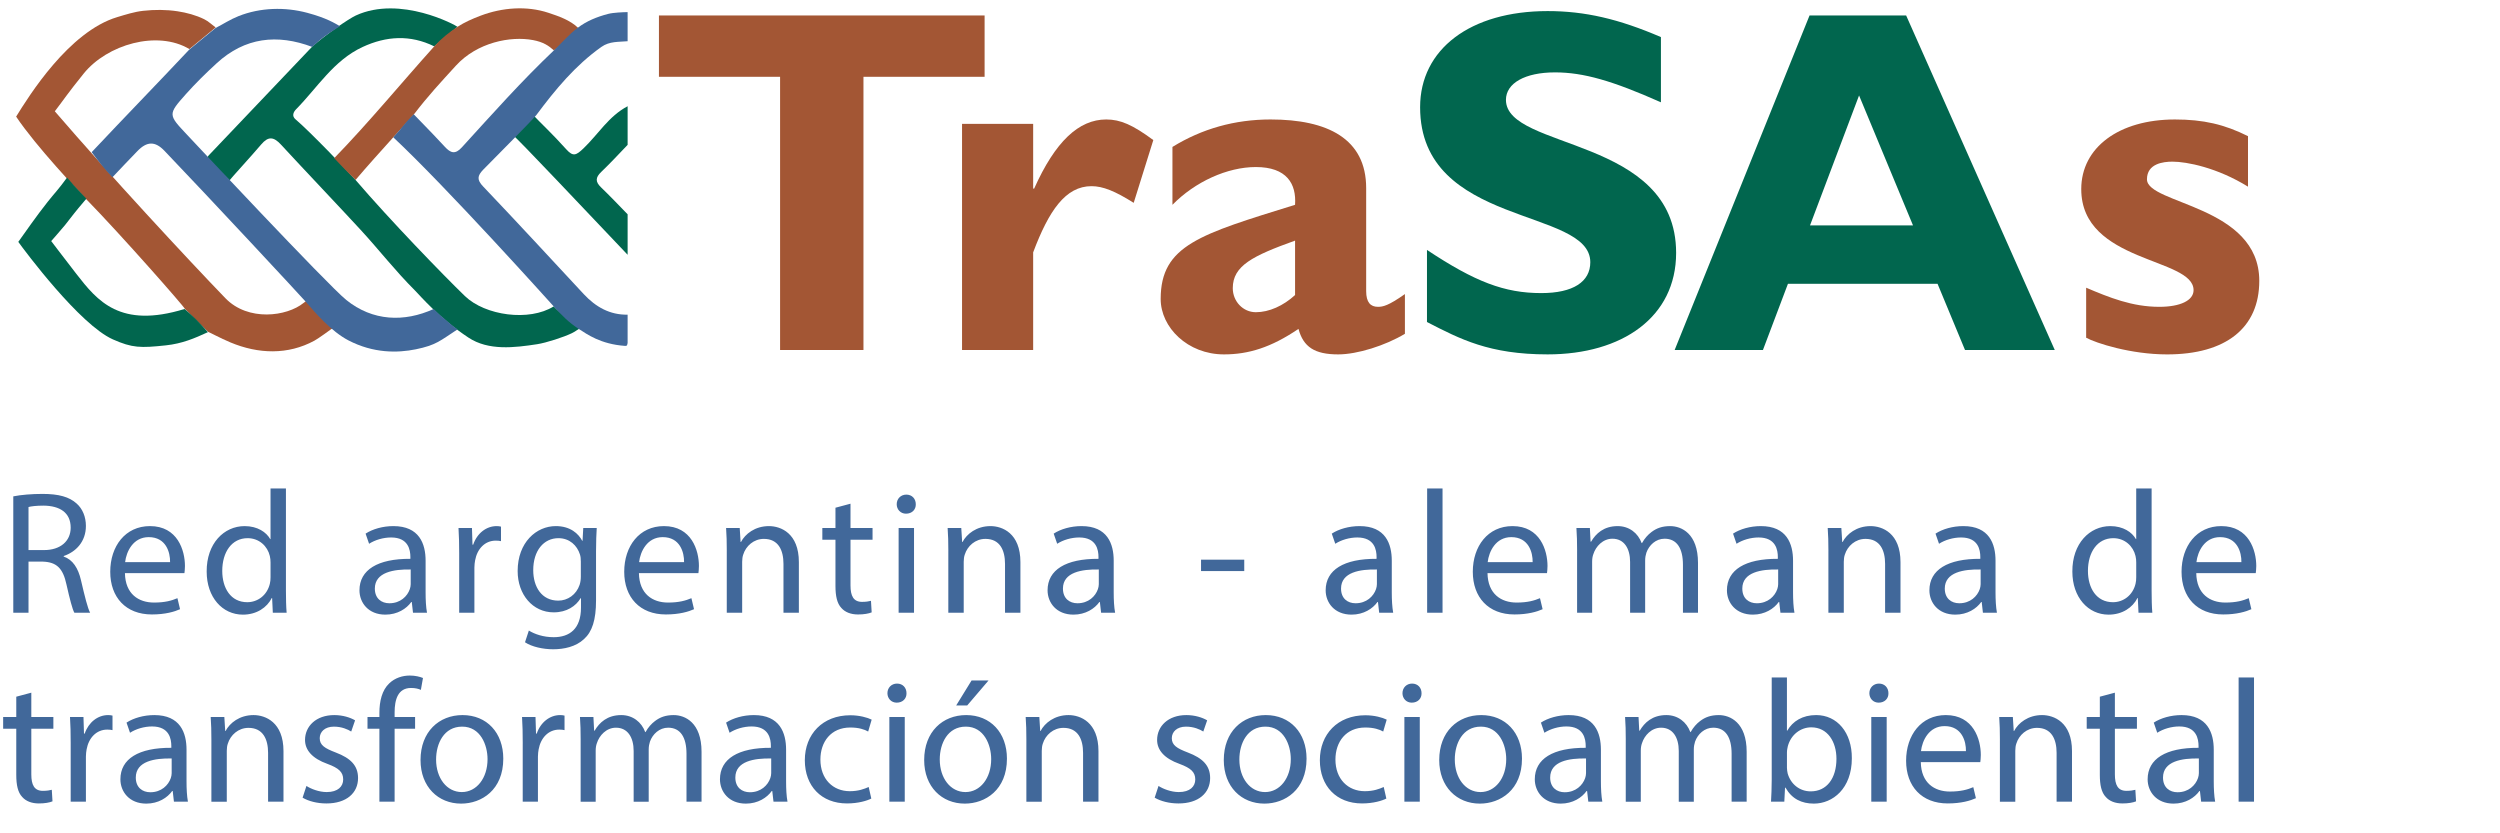 <?xml version="1.0" encoding="UTF-8"?>
<svg xmlns="http://www.w3.org/2000/svg" id="Isolationsmodus" version="1.1" viewBox="0 0 300 100">
  <path d="M118.152,9.216h-14.537v32.781h-10.005V9.216h-14.537V1.859h39.079v7.356Z" style="fill: #a35634;"></path>
  <path d="M123.98,22.634h.117c2.53-5.65,5.355-8.298,8.651-8.298,1.707,0,3.178.647,5.65,2.472l-2.354,7.533c-2.236-1.413-3.708-2.001-5.062-2.001-3.119,0-5.12,2.942-7.003,7.945v11.712h-8.534V14.866h8.534v7.769Z" style="fill: #a35634;"></path>
  <path d="M168.59,40.055c-2.354,1.413-5.709,2.472-8.004,2.472-2.825,0-4.179-.883-4.768-3.061-3.295,2.236-6.003,3.061-8.945,3.061-4.355,0-7.592-3.237-7.592-6.65,0-6.474,4.767-7.769,16.126-11.3.176-2.531-1.001-4.532-4.709-4.532-3.413,0-7.298,1.766-10.005,4.532v-6.945c3.531-2.178,7.475-3.296,11.771-3.296,6.827,0,11.477,2.295,11.477,8.24v12.359c0,1.354.529,1.883,1.412,1.883.589,0,1.236-.118,3.237-1.53v4.767ZM155.408,28.873c-5.062,1.824-7.475,3.001-7.475,5.708,0,1.589,1.235,2.884,2.766,2.884,1.589,0,3.296-.765,4.709-2.06v-6.533Z" style="fill: #a35634;"></path>
  <path d="M199.311,12.276c-5.826-2.59-9.299-3.59-12.713-3.59-3.59,0-5.885,1.295-5.885,3.296,0,6.062,20.422,4.355,20.422,18.362,0,7.709-6.474,12.183-15.42,12.183-7.003,0-10.476-1.825-14.478-3.884v-8.651c5.768,3.825,9.299,5.179,13.713,5.179,3.825,0,5.886-1.354,5.886-3.708,0-6.592-20.423-4.179-20.423-18.598,0-6.945,6.004-11.535,15.302-11.535,4.474,0,8.534.941,13.596,3.119v7.828Z" style="fill: #01664e;"></path>
  <path d="M246.571,41.997h-10.771l-3.296-7.945h-17.95l-3.001,7.945h-10.594L217.144,1.859h11.594l17.833,40.138ZM223.088,11.452l-5.886,15.596h12.359l-6.474-15.596Z" style="fill: #01664e;"></path>
  <path d="M269.759,22.399c-3.708-2.295-7.356-3.001-9.063-3.001-1.118,0-3.061.235-3.061,2.119,0,3.001,13.478,3.119,13.478,12.183,0,5.65-4.002,8.828-11.064,8.828-4.354,0-8.533-1.354-9.711-2.001v-6.003c2.767,1.177,5.532,2.295,8.77,2.295,2.53,0,4.12-.765,4.12-2.001,0-3.943-13.478-3.237-13.478-12.124,0-5.002,4.531-8.357,11.241-8.357,3.413,0,5.943.589,8.769,2.001v6.062Z" style="fill: #a35634;"></path>
  <path d="M25.159,18.529c-.49.49-.185.383.08.744.498.678,1.565,1.607,1.665,1.728.076.096.58.543.648.635.012-.08,2.646-2.943,3.775-4.283.852-1.01,1.496-.969,2.383-.008,2.898,3.139,7.168,7.633,9.553,10.223,2.312,2.514,4.111,4.871,6.57,7.33.578.578,2.891,3.312,6.388,5.619,2.408,1.588,5.504,1.207,8.243.787,1.078-.166,3.18-.844,4.16-1.322.318-.154.602-.367.902-.549-.938-.994-1.984-1.527-3.082-2.666-2.93,1.836-8.22,1.119-10.667-1.25-2.608-2.525-8.966-9.086-13.112-13.924-.855-.998-5.523-5.857-7.209-7.279-.441-.371-.279-.84.078-1.205,2.557-2.594,4.494-5.851,7.967-7.465,2.855-1.326,5.725-1.498,8.607-.082.932-.783,1.86-1.562,2.79-2.344-.172-.18-6.858-3.82-12.202-1.357-.885.408-3.66,2.34-5.195,3.695l-12.343,12.973Z" style="fill: #01664e; fill-rule: evenodd;"></path>
  <path d="M75.314,25.716c-1.055-1.086-2.1-2.184-3.189-3.234-.705-.678-.676-1.18.024-1.852,1.09-1.047,2.121-2.154,3.166-3.248v-4.635c-2.269,1.191-3.535,3.371-5.289,5.051-.873.834-1.242,1.043-2.068.125-1.73-1.928-3.045-3.121-3.887-4.025-.947.769-2.429,2.408-2.429,2.408.35.18,9.013,9.365,13.673,14.268v-4.857Z" style="fill: #01664e; fill-rule: evenodd;"></path>
  <path d="M39.881,39.257c-1.086-1.236-.914-.733-2.217-2.43-.406-.668-.408-1.149-1.232-.477-2.008,1.635-6.662,2.254-9.385-.566-4.602-4.766-13.86-14.75-20.469-22.428,1.156-1.506,1.476-2.061,3.459-4.521,2.818-3.498,8.837-5.25,12.691-2.945,1.051-.865,2.101-1.73,3.152-2.596-.455-.328-.861-.736-1.365-.983-1.002-.494-2.105-.789-3.209-.957-1.363-.207-2.766-.207-4.135-.055-1.055.117-2.08.449-3.094.752C8.252,3.794,3.449,11.558,1.936,13.993c2.369,3.553,7.59,9.06,8.367,9.863,4.249,4.346,11.829,12.975,11.87,13.193.949.94,1.361,1.383,2.803,2.779.162.039,1.443.744,2.669,1.258,3.361,1.408,6.91,1.518,10.08-.205.533-.289,1.998-1.369,1.998-1.369.012-.019.639-.324.158-.256Z" style="fill: #a35634; fill-rule: evenodd;"></path>
  <path d="M42.666,21.593c-1.062-1.031-1.412-1.416-2.561-2.613,4.209-4.338,7.99-8.955,12.004-13.418.812-.904,1.77-1.685,2.79-2.344.859-.557,1.808-.971,2.766-1.334,2.609-.988,5.54-1.209,8.138-.35,1.223.404,2.637.887,3.596,1.834-.818,1.022-1.853,1.914-2.93,2.678-.637-.57-1.272-1.002-2.51-1.236-2.679-.506-6.698.266-9.259,3.078-1.882,2.068-3.237,3.498-5.087,5.908-1.176,1.307-1.303,1.496-2.42,2.68-1.52,1.697-3.062,3.387-4.527,5.117Z" style="fill: #a35634; fill-rule: evenodd;"></path>
  <path d="M75.314,41.202v-3.441c-2.129.035-3.822-.918-5.266-2.469-4.012-4.312-8.003-8.645-12.065-12.908-.785-.82-.703-1.291.016-2.037,1.164-1.209,5.509-5.521,6.37-6.551,2.264-3.037,4.664-5.947,7.791-8.162.996-.705,2.053-.584,3.154-.688V1.452c-.516.01-1.707.049-2.348.219-1.377.363-2.58.859-3.662,1.68-1.043.791-1.879,1.787-2.836,2.693-3.897,3.695-7.442,7.689-11.048,11.641-.807.887-1.351.674-2.038-.068-2.141-2.305-3.152-3.275-3.74-3.91-1.348,1.365-1.268,1.508-2.449,2.769,6.439,6.029,18.588,19.562,19.252,20.291.979,1.078,1.779,1.926,3.064,2.742.918.582,2.553,1.791,5.486,1.998.369.025.238-.234.318-.305Z" style="fill: #41689a; fill-rule: evenodd;"></path>
  <path d="M22.149,37.077c-7.748,2.385-10.466-.971-12.976-4.197-1.381-1.777-3.027-3.949-3.027-3.949,0,0,1.332-1.514,1.647-1.908,1.055-1.324.94-1.264,2.574-3.182-.439-.475-1.17-1.168-2.316-2.537-.998,1.379-1.469,1.834-2.33,2.916-1.273,1.598-2.787,3.775-3.525,4.805.758,1.055,7.369,9.934,11.35,11.701,2.34,1.039,3.326,1.039,6.35.717,1.977-.209,3.451-.848,5.055-1.584-1.17-1.318-1.662-1.81-2.801-2.781Z" style="fill: #01664e; fill-rule: evenodd;"></path>
  <path d="M53.837,38.691c-.133-.117-.263-.236-.398-.348-.178-.146-.178-.148,0-.01-.508-.385-.953-.801-1.393-1.256-3.549,1.615-7.324,1.471-10.49-1.078-2.223-1.789-18.708-19.402-19.124-19.846-2.254-2.393-2.293-2.418-.15-4.83,1.166-1.311,2.426-2.545,3.719-3.732,3.388-3.111,7.265-3.543,11.47-1.961,1.049-.981,1.445-1.31,3.324-2.484-.604-.35-1.586-.982-3.926-1.609-2.664-.711-5.617-.645-8.242.396-.969.383-1.852.959-2.778,1.438-1.051.865-2.102,1.729-3.152,2.594-3.881,4.127-7.816,8.168-11.696,12.295.969,1.301,1.541,2.018,2.489,3.012.982-1.06,1.973-2.062,2.965-3.107,1.174-1.236,2.156-1.236,3.268-.08,5.432,5.668,16.456,17.533,16.94,18.096,1.143,1.324,3.065,3.58,5.149,4.664,2.992,1.555,5.883,1.523,8.086,1.07,2.449-.504,2.889-1.01,5.007-2.391-.371-.254-.729-.533-1.066-.832Z" style="fill: #41689a; fill-rule: evenodd;"></path>
  <path d="M1.429,60.988c.996-.15,2.181-.264,3.478-.264,2.35,0,4.023.545,5.132,1.579,1.128,1.034,1.786,2.5,1.786,4.55,0,2.067-.639,3.76-1.823,4.925-1.185,1.185-3.14,1.824-5.602,1.824-1.166,0-2.143-.056-2.97-.15v-12.463ZM3.065,72.192c.413.075,1.015.094,1.654.094,3.496,0,5.395-1.955,5.395-5.376.019-2.989-1.673-4.888-5.132-4.888-.846,0-1.485.075-1.917.169v10.001ZM15.078,69.24c.038,2.237,1.466,3.158,3.121,3.158,1.184,0,1.899-.207,2.519-.47l.282,1.185c-.583.263-1.579.564-3.027.564-2.801,0-4.474-1.842-4.474-4.587s1.617-4.907,4.268-4.907c2.97,0,3.76,2.613,3.76,4.286,0,.339-.038.602-.057.771h-6.392ZM19.928,68.056c.019-1.053-.432-2.688-2.293-2.688-1.673,0-2.406,1.542-2.538,2.688h4.832ZM31.376,71.007c0,.94.019,1.767.075,2.481h-1.467l-.094-1.485h-.037c-.433.733-1.392,1.692-3.008,1.692-1.429,0-3.14-.79-3.14-3.985v-5.32h1.654v5.038c0,1.729.526,2.895,2.03,2.895,1.109,0,1.88-.771,2.181-1.504.094-.245.15-.545.15-.846v-5.583h1.654v6.617ZM36.303,61.777v2.613h2.368v1.26h-2.368v4.906c0,1.128.319,1.767,1.24,1.767.433,0,.752-.056.959-.113l.075,1.241c-.319.131-.827.226-1.466.226-.771,0-1.392-.245-1.786-.696-.47-.488-.64-1.297-.64-2.368v-4.963h-1.41v-1.26h1.41v-2.181l1.617-.433ZM40.495,71.797c.489.32,1.354.658,2.181.658,1.203,0,1.768-.602,1.768-1.354,0-.789-.47-1.222-1.692-1.673-1.635-.583-2.406-1.485-2.406-2.575,0-1.467,1.185-2.67,3.14-2.67.921,0,1.729.264,2.237.564l-.414,1.203c-.357-.226-1.015-.526-1.861-.526-.977,0-1.522.563-1.522,1.24,0,.752.546,1.091,1.729,1.542,1.579.602,2.388,1.391,2.388,2.744,0,1.598-1.241,2.726-3.402,2.726-.997,0-1.918-.245-2.557-.621l.413-1.259ZM54.838,73.15c-.432.226-1.391.526-2.612.526-2.745,0-4.53-1.861-4.53-4.643,0-2.801,1.917-4.832,4.887-4.832.979,0,1.843.245,2.294.47l-.376,1.278c-.395-.226-1.016-.433-1.918-.433-2.086,0-3.214,1.542-3.214,3.44,0,2.105,1.354,3.402,3.158,3.402.939,0,1.56-.244,2.03-.451l.281,1.241ZM56.962,60.142h1.654v5.677h.038c.263-.47.677-.884,1.184-1.166.489-.282,1.072-.47,1.692-.47,1.222,0,3.177.752,3.177,3.892v5.414h-1.654v-5.226c0-1.466-.545-2.707-2.105-2.707-1.071,0-1.917.752-2.218,1.654-.095.226-.113.47-.113.79v5.489h-1.654v-13.347ZM71.419,67.792v1.222h-4.644v-1.222h4.644ZM75.574,69.503l-1.315,3.985h-1.692l4.306-12.67h1.974l4.323,12.67h-1.748l-1.354-3.985h-4.493ZM79.729,68.225l-1.241-3.647c-.282-.827-.47-1.579-.658-2.312h-.037c-.188.752-.396,1.522-.64,2.293l-1.24,3.666h3.816ZM85.106,67.229c0-1.072-.019-1.993-.075-2.839h1.448l.056,1.786h.075c.414-1.222,1.41-1.993,2.52-1.993.188,0,.319.019.47.057v1.561c-.169-.038-.339-.057-.563-.057-1.166,0-1.993.884-2.219,2.124-.037.226-.075.489-.075.771v4.85h-1.636v-6.26ZM99.131,64.39c-.038.658-.076,1.391-.076,2.5v5.283c0,2.086-.413,3.365-1.297,4.155-.883.827-2.162,1.09-3.309,1.09-1.09,0-2.293-.263-3.026-.752l.413-1.259c.602.376,1.542.714,2.67.714,1.691,0,2.933-.884,2.933-3.177v-1.016h-.038c-.507.846-1.484,1.523-2.895,1.523-2.256,0-3.873-1.917-3.873-4.437,0-3.083,2.012-4.832,4.099-4.832,1.579,0,2.444.827,2.839,1.579h.037l.075-1.372h1.448ZM97.42,67.981c0-.282-.02-.526-.094-.752-.301-.959-1.109-1.749-2.312-1.749-1.579,0-2.707,1.334-2.707,3.44,0,1.786.902,3.271,2.688,3.271,1.016,0,1.937-.64,2.294-1.692.094-.282.132-.602.132-.883v-1.635ZM102.911,69.24c.037,2.237,1.466,3.158,3.12,3.158,1.185,0,1.898-.207,2.519-.47l.282,1.185c-.583.263-1.579.564-3.026.564-2.801,0-4.475-1.842-4.475-4.587s1.617-4.907,4.268-4.907c2.971,0,3.76,2.613,3.76,4.286,0,.339-.037.602-.057.771h-6.391ZM107.76,68.056c.019-1.053-.433-2.688-2.293-2.688-1.674,0-2.406,1.542-2.538,2.688h4.831ZM111.595,66.853c0-.94-.019-1.711-.075-2.463h1.467l.094,1.504h.037c.451-.865,1.504-1.711,3.008-1.711,1.26,0,3.215.752,3.215,3.873v5.433h-1.654v-5.245c0-1.466-.545-2.688-2.105-2.688-1.09,0-1.936.771-2.218,1.692-.075.207-.113.489-.113.771v5.471h-1.654v-6.636ZM124.135,61.777v2.613h2.368v1.26h-2.368v4.906c0,1.128.319,1.767,1.24,1.767.433,0,.752-.056.959-.113l.075,1.241c-.319.131-.827.226-1.466.226-.771,0-1.392-.245-1.786-.696-.47-.488-.64-1.297-.64-2.368v-4.963h-1.41v-1.26h1.41v-2.181l1.617-.433ZM130.395,61.833c.019.564-.395,1.015-1.053,1.015-.583,0-.996-.451-.996-1.015,0-.583.432-1.034,1.033-1.034.621,0,1.016.451,1.016,1.034ZM128.552,73.489v-9.099h1.654v9.099h-1.654ZM133.14,66.853c0-.94-.019-1.711-.075-2.463h1.467l.094,1.504h.037c.451-.865,1.504-1.711,3.008-1.711,1.26,0,3.215.752,3.215,3.873v5.433h-1.654v-5.245c0-1.466-.545-2.688-2.105-2.688-1.09,0-1.936.771-2.218,1.692-.075.207-.113.489-.113.771v5.471h-1.654v-6.636ZM145.604,61.833c.019.564-.395,1.015-1.053,1.015-.583,0-.996-.451-.996-1.015,0-.583.432-1.034,1.033-1.034.621,0,1.016.451,1.016,1.034ZM143.761,73.489v-9.099h1.654v9.099h-1.654ZM148.124,71.797c.489.32,1.354.658,2.181.658,1.203,0,1.768-.602,1.768-1.354,0-.789-.47-1.222-1.692-1.673-1.635-.583-2.406-1.485-2.406-2.575,0-1.467,1.185-2.67,3.14-2.67.921,0,1.729.264,2.237.564l-.414,1.203c-.357-.226-1.015-.526-1.861-.526-.977,0-1.522.563-1.522,1.24,0,.752.546,1.091,1.729,1.542,1.579.602,2.388,1.391,2.388,2.744,0,1.598-1.241,2.726-3.402,2.726-.997,0-1.918-.245-2.557-.621l.413-1.259ZM162.467,73.15c-.433.226-1.392.526-2.613.526-2.745,0-4.531-1.861-4.531-4.643,0-2.801,1.918-4.832,4.889-4.832.977,0,1.842.245,2.293.47l-.376,1.278c-.395-.226-1.015-.433-1.917-.433-2.087,0-3.215,1.542-3.215,3.44,0,2.105,1.354,3.402,3.158,3.402.939,0,1.561-.244,2.03-.451l.282,1.241ZM164.591,60.142h1.654v5.677h.038c.263-.47.677-.884,1.184-1.166.489-.282,1.072-.47,1.692-.47,1.222,0,3.177.752,3.177,3.892v5.414h-1.654v-5.226c0-1.466-.545-2.707-2.105-2.707-1.071,0-1.917.752-2.218,1.654-.095.226-.113.47-.113.79v5.489h-1.654v-13.347ZM176.133,69.24c.038,2.237,1.467,3.158,3.121,3.158,1.185,0,1.898-.207,2.52-.47l.281,1.185c-.582.263-1.579.564-3.026.564-2.801,0-4.474-1.842-4.474-4.587s1.616-4.907,4.267-4.907c2.971,0,3.76,2.613,3.76,4.286,0,.339-.037.602-.056.771h-6.393ZM180.984,68.056c.019-1.053-.433-2.688-2.294-2.688-1.673,0-2.406,1.542-2.537,2.688h4.831ZM184.594,71.797c.489.32,1.354.658,2.181.658,1.203,0,1.768-.602,1.768-1.354,0-.789-.47-1.222-1.692-1.673-1.635-.583-2.406-1.485-2.406-2.575,0-1.467,1.185-2.67,3.14-2.67.921,0,1.729.264,2.237.564l-.414,1.203c-.357-.226-1.015-.526-1.861-.526-.977,0-1.522.563-1.522,1.24,0,.752.546,1.091,1.729,1.542,1.579.602,2.388,1.391,2.388,2.744,0,1.598-1.241,2.726-3.402,2.726-.997,0-1.918-.245-2.557-.621l.413-1.259ZM196.682,73.489v-12.67h1.786l4.061,6.411c.939,1.485,1.673,2.819,2.274,4.117l.037-.019c-.15-1.691-.188-3.233-.188-5.207v-5.301h1.541v12.67h-1.654l-4.022-6.429c-.884-1.41-1.729-2.857-2.368-4.23l-.057.019c.094,1.598.131,3.121.131,5.226v5.414h-1.541ZM210.104,69.24c.038,2.237,1.467,3.158,3.121,3.158,1.185,0,1.898-.207,2.52-.47l.281,1.185c-.582.263-1.579.564-3.026.564-2.801,0-4.474-1.842-4.474-4.587s1.616-4.907,4.267-4.907c2.971,0,3.76,2.613,3.76,4.286,0,.339-.037.602-.056.771h-6.393ZM214.955,68.056c.019-1.053-.433-2.688-2.294-2.688-1.673,0-2.406,1.542-2.537,2.688h4.831ZM220.784,61.777v2.613h2.368v1.26h-2.368v4.906c0,1.128.319,1.767,1.24,1.767.433,0,.752-.056.959-.113l.075,1.241c-.319.131-.827.226-1.466.226-.771,0-1.392-.245-1.786-.696-.47-.488-.64-1.297-.64-2.368v-4.963h-1.41v-1.26h1.41v-2.181l1.617-.433ZM224.167,72.53l4.117-5.357c.395-.489.771-.921,1.185-1.41v-.037h-4.925v-1.335h6.937l-.019,1.034-4.061,5.282c-.377.508-.752.959-1.166,1.429v.038h5.32v1.316h-7.389v-.959ZM234.543,64.39l1.203,4.625c.264,1.015.508,1.955.677,2.895h.057c.206-.921.507-1.898.808-2.876l1.485-4.644h1.392l1.41,4.549c.338,1.09.602,2.049.808,2.97h.057c.15-.921.395-1.88.695-2.951l1.298-4.568h1.635l-2.933,9.099h-1.504l-1.391-4.343c-.319-1.015-.583-1.917-.809-2.989h-.038c-.225,1.09-.507,2.03-.826,3.008l-1.467,4.324h-1.504l-2.744-9.099h1.691ZM248.643,69.24c.038,2.237,1.467,3.158,3.121,3.158,1.185,0,1.898-.207,2.52-.47l.281,1.185c-.582.263-1.579.564-3.026.564-2.801,0-4.474-1.842-4.474-4.587s1.616-4.907,4.267-4.907c2.971,0,3.76,2.613,3.76,4.286,0,.339-.037.602-.056.771h-6.393ZM253.494,68.056c.019-1.053-.433-2.688-2.294-2.688-1.673,0-2.406,1.542-2.537,2.688h4.831ZM257.33,67.229c0-1.072-.019-1.993-.075-2.839h1.447l.057,1.786h.075c.414-1.222,1.41-1.993,2.52-1.993.188,0,.319.019.47.057v1.561c-.169-.038-.338-.057-.564-.057-1.165,0-1.992.884-2.218,2.124-.038.226-.075.489-.075.771v4.85h-1.636v-6.26ZM265.375,68.563h.037c.227-.32.546-.714.809-1.034l2.67-3.14h1.992l-3.516,3.741,4.005,5.357h-2.012l-3.14-4.361-.846.94v3.421h-1.636v-13.347h1.636v8.422ZM1.147,94.357c.489.319,1.354.658,2.181.658,1.203,0,1.768-.602,1.768-1.354,0-.79-.47-1.222-1.692-1.673-1.635-.583-2.406-1.485-2.406-2.576,0-1.466,1.185-2.669,3.14-2.669.921,0,1.729.263,2.237.563l-.414,1.203c-.357-.226-1.015-.526-1.861-.526-.978,0-1.523.564-1.523,1.241,0,.752.545,1.09,1.729,1.541,1.579.602,2.388,1.392,2.388,2.745,0,1.598-1.241,2.726-3.402,2.726-.997,0-1.918-.244-2.557-.62l.413-1.26ZM17.24,91.424c0,3.365-2.331,4.831-4.531,4.831-2.462,0-4.361-1.805-4.361-4.681,0-3.045,1.993-4.831,4.512-4.831,2.613,0,4.38,1.898,4.38,4.681ZM10.021,91.518c0,1.993,1.146,3.497,2.763,3.497,1.579,0,2.763-1.485,2.763-3.534,0-1.542-.771-3.497-2.726-3.497s-2.801,1.805-2.801,3.534ZM18.35,95.09l4.117-5.358c.395-.489.771-.921,1.185-1.41v-.038h-4.925v-1.334h6.937l-.019,1.034-4.061,5.283c-.376.507-.752.958-1.166,1.429v.038h5.32v1.316h-7.388v-.958ZM29.46,84.394c.019.564-.396,1.015-1.053,1.015-.583,0-.997-.451-.997-1.015,0-.583.432-1.034,1.034-1.034.62,0,1.016.451,1.016,1.034ZM27.618,96.049v-9.099h1.654v9.099h-1.654ZM37.243,96.049l-.131-1.147h-.057c-.508.715-1.485,1.354-2.782,1.354-1.843,0-2.782-1.297-2.782-2.613,0-2.2,1.955-3.403,5.471-3.384v-.188c0-.752-.207-2.105-2.068-2.105-.846,0-1.729.263-2.369.677l-.375-1.09c.752-.489,1.842-.808,2.988-.808,2.782,0,3.459,1.898,3.459,3.722v3.403c0,.79.038,1.56.15,2.181h-1.504ZM36.999,91.406c-1.805-.038-3.854.282-3.854,2.049,0,1.071.714,1.579,1.561,1.579,1.184,0,1.936-.752,2.199-1.522.057-.169.094-.357.094-.526v-1.579ZM41.455,82.702h1.654v13.347h-1.654v-13.347ZM49.914,90.353v1.222h-4.644v-1.222h4.644ZM60.612,91.424c0,3.365-2.331,4.831-4.531,4.831-2.462,0-4.361-1.805-4.361-4.681,0-3.045,1.993-4.831,4.512-4.831,2.613,0,4.381,1.898,4.381,4.681ZM53.393,91.518c0,1.993,1.146,3.497,2.764,3.497,1.578,0,2.763-1.485,2.763-3.534,0-1.542-.771-3.497-2.726-3.497s-2.801,1.805-2.801,3.534ZM53.468,84.375c0-.526.433-.958.958-.958.527,0,.922.414.922.958,0,.508-.376.959-.922.959-.563,0-.958-.451-.958-.959ZM56.964,84.375c0-.526.414-.958.94-.958s.921.414.921.958c0,.508-.376.959-.921.959-.564,0-.94-.451-.94-.959ZM64.522,91.124h.037c.227-.319.546-.714.809-1.034l2.67-3.139h1.992l-3.516,3.741,4.005,5.358h-2.012l-3.14-4.361-.846.94v3.421h-1.636v-13.347h1.636v8.422ZM80.126,91.424c0,3.365-2.331,4.831-4.53,4.831-2.463,0-4.361-1.805-4.361-4.681,0-3.045,1.992-4.831,4.512-4.831,2.612,0,4.38,1.898,4.38,4.681ZM72.908,91.518c0,1.993,1.146,3.497,2.763,3.497,1.58,0,2.764-1.485,2.764-3.534,0-1.542-.771-3.497-2.726-3.497s-2.801,1.805-2.801,3.534ZM82.401,82.702h1.654v13.347h-1.654v-13.347ZM95.26,91.424c0,3.365-2.331,4.831-4.531,4.831-2.462,0-4.361-1.805-4.361-4.681,0-3.045,1.993-4.831,4.512-4.831,2.613,0,4.381,1.898,4.381,4.681ZM88.042,91.518c0,1.993,1.146,3.497,2.764,3.497,1.578,0,2.763-1.485,2.763-3.534,0-1.542-.771-3.497-2.726-3.497s-2.801,1.805-2.801,3.534ZM105.374,86.95c-.037.658-.074,1.391-.074,2.5v5.282c0,2.087-.414,3.365-1.298,4.154-.884.827-2.161,1.091-3.309,1.091-1.09,0-2.293-.264-3.026-.752l.414-1.26c.602.376,1.541.714,2.669.714,1.692,0,2.933-.883,2.933-3.177v-1.015h-.037c-.508.846-1.485,1.522-2.896,1.522-2.256,0-3.872-1.917-3.872-4.437,0-3.083,2.011-4.831,4.098-4.831,1.579,0,2.443.827,2.839,1.579h.037l.075-1.373h1.447ZM103.664,90.541c0-.282-.019-.526-.095-.752-.301-.958-1.108-1.748-2.312-1.748-1.579,0-2.707,1.335-2.707,3.44,0,1.786.902,3.271,2.688,3.271,1.015,0,1.936-.639,2.293-1.691.094-.282.132-.602.132-.884v-1.636ZM109.961,84.394c.019.564-.395,1.015-1.053,1.015-.583,0-.996-.451-.996-1.015,0-.583.432-1.034,1.033-1.034.621,0,1.016.451,1.016,1.034ZM108.119,96.049v-9.099h1.654v9.099h-1.654ZM112.48,94.357c.489.319,1.354.658,2.181.658,1.203,0,1.768-.602,1.768-1.354,0-.79-.471-1.222-1.692-1.673-1.636-.583-2.406-1.485-2.406-2.576,0-1.466,1.185-2.669,3.14-2.669.921,0,1.729.263,2.237.563l-.414,1.203c-.356-.226-1.015-.526-1.86-.526-.979,0-1.523.564-1.523,1.241,0,.752.545,1.09,1.729,1.541,1.579.602,2.388,1.392,2.388,2.745,0,1.598-1.24,2.726-3.402,2.726-.996,0-1.918-.244-2.557-.62l.413-1.26ZM126.825,95.71c-.433.226-1.392.526-2.613.526-2.745,0-4.531-1.861-4.531-4.644,0-2.801,1.918-4.831,4.889-4.831.977,0,1.842.244,2.293.47l-.376,1.278c-.395-.226-1.015-.432-1.917-.432-2.087,0-3.215,1.542-3.215,3.44,0,2.105,1.354,3.403,3.158,3.403.939,0,1.561-.245,2.03-.451l.282,1.241ZM128.949,82.702h1.654v5.677h.038c.263-.47.677-.883,1.184-1.166.489-.282,1.072-.47,1.692-.47,1.222,0,3.177.752,3.177,3.891v5.414h-1.654v-5.226c0-1.466-.545-2.707-2.105-2.707-1.071,0-1.917.752-2.218,1.654-.095.226-.113.47-.113.79v5.489h-1.654v-13.347ZM140.493,91.8c.037,2.237,1.466,3.158,3.12,3.158,1.185,0,1.898-.207,2.519-.47l.282,1.184c-.583.263-1.579.564-3.026.564-2.801,0-4.475-1.842-4.475-4.587s1.617-4.906,4.268-4.906c2.971,0,3.76,2.613,3.76,4.286,0,.338-.037.602-.057.771h-6.391ZM145.342,90.616c.019-1.053-.433-2.688-2.293-2.688-1.674,0-2.406,1.542-2.538,2.688h4.831ZM155.043,84.77h-3.854v-1.391h9.381v1.391h-3.873v11.279h-1.654v-11.279ZM161.266,89.789c0-1.071-.019-1.992-.075-2.838h1.448l.056,1.786h.075c.414-1.222,1.41-1.992,2.52-1.992.188,0,.319.019.47.056v1.56c-.169-.037-.339-.056-.563-.056-1.166,0-1.993.883-2.219,2.125-.037.226-.075.488-.075.771v4.85h-1.636v-6.26ZM172.546,96.049l-.132-1.147h-.056c-.508.715-1.485,1.354-2.782,1.354-1.843,0-2.782-1.297-2.782-2.613,0-2.2,1.955-3.403,5.47-3.384v-.188c0-.752-.206-2.105-2.067-2.105-.846,0-1.729.263-2.368.677l-.377-1.09c.752-.489,1.843-.808,2.989-.808,2.782,0,3.459,1.898,3.459,3.722v3.403c0,.79.038,1.56.15,2.181h-1.504ZM172.302,91.406c-1.805-.038-3.854.282-3.854,2.049,0,1.071.714,1.579,1.56,1.579,1.185,0,1.937-.752,2.2-1.522.056-.169.094-.357.094-.526v-1.579ZM176.757,89.413c0-.939-.019-1.71-.075-2.462h1.467l.094,1.504h.037c.451-.865,1.504-1.71,3.008-1.71,1.26,0,3.215.752,3.215,3.872v5.433h-1.654v-5.245c0-1.467-.545-2.688-2.105-2.688-1.09,0-1.936.771-2.218,1.692-.075.207-.113.489-.113.771v5.47h-1.654v-6.636ZM187.154,94.357c.489.319,1.354.658,2.181.658,1.203,0,1.768-.602,1.768-1.354,0-.79-.471-1.222-1.692-1.673-1.636-.583-2.406-1.485-2.406-2.576,0-1.466,1.185-2.669,3.14-2.669.921,0,1.729.263,2.237.563l-.414,1.203c-.356-.226-1.015-.526-1.86-.526-.979,0-1.523.564-1.523,1.241,0,.752.545,1.09,1.729,1.541,1.579.602,2.388,1.392,2.388,2.745,0,1.598-1.24,2.726-3.402,2.726-.996,0-1.918-.244-2.557-.62l.413-1.26ZM195.18,96.049v-7.839h-1.277v-1.259h1.277v-.432c0-1.278.282-2.444,1.053-3.177.621-.602,1.448-.846,2.219-.846.583,0,1.09.132,1.41.264l-.226,1.278c-.245-.113-.583-.207-1.053-.207-1.41,0-1.768,1.241-1.768,2.632v.489h2.2v1.259h-2.2v7.839h-1.636ZM208.679,91.424c0,3.365-2.331,4.831-4.53,4.831-2.463,0-4.361-1.805-4.361-4.681,0-3.045,1.992-4.831,4.512-4.831,2.612,0,4.38,1.898,4.38,4.681ZM201.46,91.518c0,1.993,1.146,3.497,2.763,3.497,1.58,0,2.764-1.485,2.764-3.534,0-1.542-.771-3.497-2.726-3.497s-2.801,1.805-2.801,3.534ZM210.954,89.789c0-1.071-.019-1.992-.075-2.838h1.448l.056,1.786h.075c.414-1.222,1.41-1.992,2.52-1.992.188,0,.319.019.47.056v1.56c-.169-.037-.339-.056-.563-.056-1.166,0-1.993.883-2.219,2.125-.037.226-.075.488-.075.771v4.85h-1.636v-6.26ZM217.365,89.413c0-.939-.019-1.71-.075-2.462h1.447l.076,1.466h.056c.508-.865,1.354-1.673,2.857-1.673,1.241,0,2.181.752,2.575,1.823h.038c.282-.508.64-.902,1.015-1.185.546-.413,1.147-.639,2.012-.639,1.203,0,2.989.789,2.989,3.947v5.358h-1.616v-5.151c0-1.748-.64-2.801-1.975-2.801-.939,0-1.673.695-1.955,1.504-.075.226-.131.526-.131.827v5.621h-1.617v-5.452c0-1.447-.639-2.5-1.898-2.5-1.034,0-1.786.827-2.049,1.654-.095.244-.132.526-.132.808v5.489h-1.617v-6.636ZM238.269,96.049l-.132-1.147h-.056c-.508.715-1.485,1.354-2.782,1.354-1.843,0-2.782-1.297-2.782-2.613,0-2.2,1.955-3.403,5.47-3.384v-.188c0-.752-.206-2.105-2.067-2.105-.846,0-1.729.263-2.368.677l-.377-1.09c.752-.489,1.843-.808,2.989-.808,2.782,0,3.459,1.898,3.459,3.722v3.403c0,.79.038,1.56.15,2.181h-1.504ZM238.025,91.406c-1.805-.038-3.854.282-3.854,2.049,0,1.071.714,1.579,1.56,1.579,1.185,0,1.937-.752,2.2-1.522.056-.169.094-.357.094-.526v-1.579ZM244.399,84.337v2.613h2.368v1.259h-2.368v4.907c0,1.128.319,1.767,1.24,1.767.433,0,.752-.057.959-.113l.075,1.241c-.319.132-.827.226-1.466.226-.771,0-1.392-.244-1.786-.695-.47-.489-.64-1.297-.64-2.369v-4.963h-1.41v-1.259h1.41v-2.181l1.617-.432ZM250.659,84.394c.019.564-.395,1.015-1.053,1.015-.583,0-.996-.451-.996-1.015,0-.583.432-1.034,1.033-1.034.621,0,1.016.451,1.016,1.034ZM248.816,96.049v-9.099h1.654v9.099h-1.654ZM261.638,91.424c0,3.365-2.331,4.831-4.53,4.831-2.463,0-4.361-1.805-4.361-4.681,0-3.045,1.992-4.831,4.512-4.831,2.612,0,4.38,1.898,4.38,4.681ZM254.419,91.518c0,1.993,1.146,3.497,2.763,3.497,1.58,0,2.764-1.485,2.764-3.534,0-1.542-.771-3.497-2.726-3.497s-2.801,1.805-2.801,3.534ZM263.913,89.413c0-.939-.019-1.71-.075-2.462h1.467l.094,1.504h.038c.451-.865,1.504-1.71,3.008-1.71,1.259,0,3.214.752,3.214,3.872v5.433h-1.654v-5.245c0-1.467-.545-2.688-2.105-2.688-1.09,0-1.937.771-2.218,1.692-.075.207-.113.489-.113.771v5.47h-1.654v-6.636Z" style="display: none; fill: #41689a;"></path>
  <path d="M1.596,59.563c.924-.189,2.247-.294,3.506-.294,1.953,0,3.212.357,4.094,1.155.714.63,1.113,1.596,1.113,2.688,0,1.869-1.176,3.107-2.667,3.611v.063c1.092.378,1.743,1.386,2.079,2.855.462,1.974.798,3.338,1.092,3.884h-1.89c-.231-.399-.546-1.617-.945-3.38-.42-1.953-1.176-2.688-2.834-2.75h-1.722v6.131h-1.827v-13.962ZM3.422,66.009h1.869c1.953,0,3.191-1.071,3.191-2.688,0-1.827-1.323-2.625-3.254-2.646-.882,0-1.512.084-1.806.168v5.165ZM14.993,68.78c.042,2.499,1.638,3.527,3.485,3.527,1.323,0,2.121-.231,2.813-.525l.315,1.323c-.651.294-1.764.63-3.38.63-3.128,0-4.997-2.058-4.997-5.123s1.806-5.48,4.766-5.48c3.317,0,4.199,2.918,4.199,4.787,0,.378-.042.672-.063.861h-7.139ZM20.41,67.458c.021-1.176-.483-3.002-2.562-3.002-1.869,0-2.688,1.722-2.834,3.002h5.396ZM34.312,58.618v12.283c0,.903.021,1.932.084,2.625h-1.658l-.084-1.764h-.042c-.567,1.134-1.806,1.995-3.464,1.995-2.457,0-4.347-2.079-4.347-5.165-.021-3.38,2.079-5.459,4.556-5.459,1.555,0,2.604.735,3.066,1.554h.041v-6.068h1.848ZM32.464,67.5c0-.231-.021-.546-.084-.777-.272-1.176-1.28-2.142-2.666-2.142-1.91,0-3.044,1.68-3.044,3.926,0,2.058,1.007,3.758,3.002,3.758,1.239,0,2.372-.819,2.708-2.205.063-.252.084-.504.084-.798v-1.764ZM49.56,73.525l-.147-1.281h-.063c-.566.798-1.658,1.512-3.107,1.512-2.057,0-3.107-1.449-3.107-2.918,0-2.457,2.184-3.8,6.11-3.779v-.21c0-.84-.231-2.352-2.31-2.352-.945,0-1.932.294-2.646.756l-.42-1.218c.84-.546,2.058-.903,3.339-.903,3.107,0,3.863,2.121,3.863,4.157v3.8c0,.882.041,1.743.168,2.436h-1.68ZM49.286,68.339c-2.016-.042-4.305.315-4.305,2.289,0,1.197.799,1.764,1.743,1.764,1.323,0,2.163-.84,2.456-1.701.063-.189.105-.399.105-.588v-1.764ZM55.104,66.534c0-1.197-.021-2.226-.084-3.17h1.616l.063,1.995h.084c.461-1.365,1.574-2.226,2.812-2.226.211,0,.357.021.525.063v1.743c-.189-.042-.378-.063-.63-.063-1.302,0-2.226.987-2.478,2.373-.042.252-.084.546-.084.861v5.417h-1.826v-6.992ZM71.608,63.363c-.042.735-.084,1.554-.084,2.792v5.9c0,2.331-.462,3.758-1.449,4.64-.986.924-2.414,1.218-3.695,1.218-1.217,0-2.561-.294-3.38-.84l.462-1.407c.672.42,1.722.798,2.981.798,1.89,0,3.275-.987,3.275-3.548v-1.134h-.042c-.566.945-1.658,1.701-3.233,1.701-2.52,0-4.325-2.142-4.325-4.955,0-3.443,2.246-5.396,4.577-5.396,1.764,0,2.729.924,3.171,1.764h.041l.084-1.533h1.617ZM69.698,67.374c0-.315-.021-.588-.105-.84-.336-1.071-1.238-1.953-2.582-1.953-1.764,0-3.023,1.491-3.023,3.842,0,1.995,1.008,3.653,3.002,3.653,1.134,0,2.162-.714,2.562-1.89.104-.315.147-.672.147-.987v-1.827ZM76.671,68.78c.042,2.499,1.638,3.527,3.485,3.527,1.323,0,2.12-.231,2.813-.525l.314,1.323c-.65.294-1.764.63-3.38.63-3.128,0-4.997-2.058-4.997-5.123s1.806-5.48,4.766-5.48c3.318,0,4.199,2.918,4.199,4.787,0,.378-.041.672-.062.861h-7.139ZM82.088,67.458c.021-1.176-.483-3.002-2.562-3.002-1.869,0-2.688,1.722-2.834,3.002h5.396ZM87.214,66.114c0-1.05-.021-1.911-.084-2.75h1.637l.105,1.68h.042c.504-.966,1.68-1.911,3.359-1.911,1.407,0,3.591.84,3.591,4.325v6.068h-1.848v-5.858c0-1.638-.609-3.002-2.352-3.002-1.219,0-2.163.861-2.479,1.89-.084.231-.125.546-.125.861v6.11h-1.848v-7.412ZM102.06,60.445v2.918h2.646v1.407h-2.646v5.48c0,1.26.357,1.974,1.387,1.974.482,0,.84-.063,1.07-.126l.084,1.386c-.357.147-.924.252-1.638.252-.86,0-1.554-.273-1.995-.777-.524-.546-.713-1.449-.713-2.646v-5.543h-1.575v-1.407h1.575v-2.436l1.805-.483ZM109.894,60.508c.021.63-.441,1.134-1.176,1.134-.651,0-1.113-.504-1.113-1.134,0-.651.482-1.155,1.154-1.155.693,0,1.135.504,1.135,1.155ZM107.835,73.525v-10.162h1.848v10.162h-1.848ZM113.8,66.114c0-1.05-.021-1.911-.084-2.75h1.637l.105,1.68h.042c.504-.966,1.68-1.911,3.359-1.911,1.407,0,3.591.84,3.591,4.325v6.068h-1.848v-5.858c0-1.638-.609-3.002-2.352-3.002-1.219,0-2.163.861-2.479,1.89-.084.231-.125.546-.125.861v6.11h-1.848v-7.412ZM132.132,73.525l-.147-1.281h-.063c-.566.798-1.658,1.512-3.107,1.512-2.057,0-3.107-1.449-3.107-2.918,0-2.457,2.184-3.8,6.11-3.779v-.21c0-.84-.231-2.352-2.31-2.352-.945,0-1.932.294-2.646.756l-.42-1.218c.84-.546,2.058-.903,3.339-.903,3.107,0,3.863,2.121,3.863,4.157v3.8c0,.882.041,1.743.168,2.436h-1.68ZM131.858,68.339c-2.016-.042-4.305.315-4.305,2.289,0,1.197.799,1.764,1.743,1.764,1.323,0,2.163-.84,2.456-1.701.063-.189.105-.399.105-.588v-1.764ZM149.31,67.164v1.365h-5.186v-1.365h5.186ZM165.501,73.525l-.146-1.281h-.062c-.567.798-1.659,1.512-3.107,1.512-2.059,0-3.107-1.449-3.107-2.918,0-2.457,2.184-3.8,6.109-3.779v-.21c0-.84-.23-2.352-2.31-2.352-.944,0-1.932.294-2.646.756l-.42-1.218c.84-.546,2.058-.903,3.338-.903,3.107,0,3.863,2.121,3.863,4.157v3.8c0,.882.043,1.743.168,2.436h-1.68ZM165.229,68.339c-2.016-.042-4.304.315-4.304,2.289,0,1.197.797,1.764,1.742,1.764,1.322,0,2.162-.84,2.457-1.701.062-.189.104-.399.104-.588v-1.764ZM171.257,58.618h1.848v14.907h-1.848v-14.907ZM178.501,68.78c.042,2.499,1.638,3.527,3.485,3.527,1.323,0,2.12-.231,2.813-.525l.314,1.323c-.65.294-1.764.63-3.38.63-3.128,0-4.997-2.058-4.997-5.123s1.806-5.48,4.766-5.48c3.318,0,4.199,2.918,4.199,4.787,0,.378-.041.672-.062.861h-7.139ZM183.918,67.458c.021-1.176-.483-3.002-2.562-3.002-1.869,0-2.688,1.722-2.834,3.002h5.396ZM189.253,66.114c0-1.05-.021-1.911-.084-2.75h1.616l.084,1.638h.063c.566-.966,1.512-1.869,3.191-1.869,1.385,0,2.436.84,2.876,2.037h.042c.314-.567.714-1.008,1.134-1.323.608-.462,1.28-.714,2.247-.714,1.344,0,3.338.882,3.338,4.409v5.984h-1.806v-5.753c0-1.953-.714-3.128-2.204-3.128-1.051,0-1.869.777-2.184,1.68-.084.252-.147.588-.147.924v6.278h-1.806v-6.089c0-1.617-.714-2.792-2.121-2.792-1.154,0-1.994.924-2.288,1.848-.104.273-.147.588-.147.903v6.131h-1.805v-7.412ZM213.653,73.525l-.146-1.281h-.062c-.567.798-1.659,1.512-3.107,1.512-2.059,0-3.107-1.449-3.107-2.918,0-2.457,2.184-3.8,6.109-3.779v-.21c0-.84-.23-2.352-2.31-2.352-.944,0-1.932.294-2.646.756l-.42-1.218c.84-.546,2.058-.903,3.338-.903,3.107,0,3.863,2.121,3.863,4.157v3.8c0,.882.043,1.743.168,2.436h-1.68ZM213.381,68.339c-2.016-.042-4.304.315-4.304,2.289,0,1.197.797,1.764,1.742,1.764,1.322,0,2.162-.84,2.457-1.701.062-.189.104-.399.104-.588v-1.764ZM219.409,66.114c0-1.05-.021-1.911-.084-2.75h1.637l.105,1.68h.042c.504-.966,1.68-1.911,3.359-1.911,1.407,0,3.591.84,3.591,4.325v6.068h-1.848v-5.858c0-1.638-.609-3.002-2.352-3.002-1.219,0-2.163.861-2.479,1.89-.084.231-.125.546-.125.861v6.11h-1.848v-7.412ZM237.95,73.525l-.146-1.281h-.062c-.567.798-1.659,1.512-3.107,1.512-2.059,0-3.107-1.449-3.107-2.918,0-2.457,2.184-3.8,6.109-3.779v-.21c0-.84-.23-2.352-2.31-2.352-.944,0-1.932.294-2.646.756l-.42-1.218c.84-.546,2.058-.903,3.338-.903,3.107,0,3.863,2.121,3.863,4.157v3.8c0,.882.043,1.743.168,2.436h-1.68ZM237.678,68.339c-2.016-.042-4.304.315-4.304,2.289,0,1.197.797,1.764,1.742,1.764,1.322,0,2.162-.84,2.457-1.701.062-.189.104-.399.104-.588v-1.764ZM258.194,58.618v12.283c0,.903.021,1.932.084,2.625h-1.658l-.084-1.764h-.042c-.567,1.134-1.806,1.995-3.464,1.995-2.457,0-4.347-2.079-4.347-5.165-.021-3.38,2.079-5.459,4.556-5.459,1.555,0,2.604.735,3.066,1.554h.041v-6.068h1.848ZM256.347,67.5c0-.231-.021-.546-.084-.777-.272-1.176-1.28-2.142-2.666-2.142-1.91,0-3.045,1.68-3.045,3.926,0,2.058,1.008,3.758,3.003,3.758,1.239,0,2.372-.819,2.708-2.205.063-.252.084-.504.084-.798v-1.764ZM263.551,68.78c.042,2.499,1.638,3.527,3.485,3.527,1.322,0,2.121-.231,2.813-.525l.315,1.323c-.651.294-1.764.63-3.381.63-3.129,0-4.997-2.058-4.997-5.123s1.806-5.48,4.767-5.48c3.316,0,4.199,2.918,4.199,4.787,0,.378-.043.672-.063.861h-7.139ZM268.968,67.458c.021-1.176-.482-3.002-2.562-3.002-1.868,0-2.688,1.722-2.835,3.002h5.396ZM3.758,83.122v2.918h2.646v1.407h-2.646v5.48c0,1.26.357,1.974,1.386,1.974.483,0,.84-.063,1.071-.126l.084,1.386c-.357.147-.924.252-1.638.252-.861,0-1.554-.273-1.995-.777-.525-.546-.714-1.449-.714-2.646v-5.543H.378v-1.407h1.575v-2.436l1.806-.483ZM8.483,89.211c0-1.197-.021-2.226-.084-3.17h1.617l.063,1.995h.084c.462-1.365,1.575-2.226,2.813-2.226.21,0,.357.021.525.063v1.743c-.189-.042-.378-.063-.63-.063-1.302,0-2.226.987-2.478,2.373-.042.252-.084.546-.084.861v5.417h-1.827v-6.992ZM20.872,96.203l-.147-1.281h-.063c-.567.798-1.659,1.512-3.107,1.512-2.058,0-3.107-1.449-3.107-2.918,0-2.457,2.184-3.8,6.11-3.779v-.21c0-.84-.231-2.352-2.31-2.352-.945,0-1.932.294-2.646.756l-.42-1.218c.84-.546,2.058-.903,3.338-.903,3.107,0,3.863,2.121,3.863,4.157v3.8c0,.882.042,1.743.168,2.436h-1.68ZM20.599,91.017c-2.016-.042-4.304.315-4.304,2.289,0,1.197.798,1.764,1.743,1.764,1.323,0,2.163-.84,2.457-1.701.063-.189.105-.399.105-.588v-1.764ZM25.367,88.791c0-1.05-.021-1.911-.084-2.75h1.638l.105,1.68h.042c.504-.966,1.679-1.911,3.359-1.911,1.407,0,3.591.84,3.591,4.325v6.068h-1.848v-5.858c0-1.638-.608-3.002-2.352-3.002-1.218,0-2.163.861-2.478,1.89-.084.231-.126.546-.126.861v6.11h-1.848v-7.412ZM36.771,94.313c.547.357,1.512.735,2.436.735,1.344,0,1.975-.672,1.975-1.512,0-.882-.525-1.365-1.891-1.869-1.826-.651-2.688-1.659-2.688-2.876,0-1.638,1.323-2.981,3.507-2.981,1.028,0,1.932.294,2.499.63l-.463,1.344c-.398-.252-1.133-.588-2.078-.588-1.092,0-1.701.63-1.701,1.386,0,.84.609,1.218,1.932,1.722,1.764.672,2.667,1.554,2.667,3.065,0,1.785-1.386,3.044-3.8,3.044-1.113,0-2.143-.273-2.855-.693l.461-1.407ZM45.528,96.203v-8.755h-1.428v-1.407h1.428v-.483c0-1.428.314-2.729,1.176-3.548.693-.672,1.617-.945,2.478-.945.651,0,1.218.147,1.575.294l-.252,1.428c-.273-.126-.651-.231-1.176-.231-1.575,0-1.975,1.386-1.975,2.939v.546h2.457v1.407h-2.457v8.755h-1.826ZM60.394,91.038c0,3.758-2.604,5.396-5.06,5.396-2.751,0-4.871-2.016-4.871-5.228,0-3.401,2.226-5.396,5.039-5.396,2.919,0,4.892,2.121,4.892,5.228ZM52.331,91.143c0,2.226,1.281,3.905,3.087,3.905,1.764,0,3.087-1.659,3.087-3.947,0-1.722-.861-3.905-3.045-3.905s-3.129,2.016-3.129,3.947ZM62.728,89.211c0-1.197-.021-2.226-.084-3.17h1.616l.063,1.995h.084c.461-1.365,1.574-2.226,2.812-2.226.211,0,.357.021.525.063v1.743c-.189-.042-.378-.063-.63-.063-1.302,0-2.226.987-2.478,2.373-.042.252-.084.546-.084.861v5.417h-1.826v-6.992ZM69.679,88.791c0-1.05-.021-1.911-.084-2.75h1.616l.084,1.638h.063c.566-.966,1.512-1.869,3.191-1.869,1.385,0,2.436.84,2.876,2.037h.042c.314-.567.714-1.008,1.134-1.323.608-.462,1.28-.714,2.247-.714,1.344,0,3.338.882,3.338,4.409v5.984h-1.806v-5.753c0-1.953-.714-3.128-2.204-3.128-1.051,0-1.869.777-2.184,1.68-.084.252-.147.588-.147.924v6.278h-1.806v-6.089c0-1.617-.714-2.792-2.121-2.792-1.154,0-1.994.924-2.288,1.848-.104.273-.147.588-.147.903v6.131h-1.805v-7.412ZM92.819,96.203l-.147-1.281h-.063c-.566.798-1.658,1.512-3.107,1.512-2.057,0-3.107-1.449-3.107-2.918,0-2.457,2.184-3.8,6.11-3.779v-.21c0-.84-.231-2.352-2.31-2.352-.945,0-1.932.294-2.646.756l-.42-1.218c.84-.546,2.058-.903,3.339-.903,3.107,0,3.863,2.121,3.863,4.157v3.8c0,.882.041,1.743.168,2.436h-1.68ZM92.546,91.017c-2.016-.042-4.305.315-4.305,2.289,0,1.197.799,1.764,1.743,1.764,1.323,0,2.163-.84,2.456-1.701.063-.189.105-.399.105-.588v-1.764ZM104.558,95.825c-.482.252-1.554.588-2.918.588-3.066,0-5.061-2.079-5.061-5.186,0-3.128,2.142-5.396,5.459-5.396,1.092,0,2.058.273,2.562.525l-.42,1.428c-.44-.252-1.134-.483-2.142-.483-2.33,0-3.59,1.722-3.59,3.842,0,2.352,1.512,3.8,3.527,3.8,1.049,0,1.742-.273,2.268-.504l.314,1.386ZM108.78,83.185c.021.63-.441,1.134-1.176,1.134-.651,0-1.113-.504-1.113-1.134,0-.651.482-1.155,1.154-1.155.693,0,1.135.504,1.135,1.155ZM106.722,96.203v-10.162h1.848v10.162h-1.848ZM120.833,91.038c0,3.758-2.604,5.396-5.061,5.396-2.75,0-4.871-2.016-4.871-5.228,0-3.401,2.226-5.396,5.039-5.396,2.918,0,4.893,2.121,4.893,5.228ZM112.771,91.143c0,2.226,1.28,3.905,3.086,3.905,1.764,0,3.086-1.659,3.086-3.947,0-1.722-.86-3.905-3.044-3.905s-3.128,2.016-3.128,3.947ZM118.628,81.652l-2.562,3.002h-1.323l1.848-3.002h2.037ZM123.165,88.791c0-1.05-.021-1.911-.084-2.75h1.639l.104,1.68h.042c.504-.966,1.68-1.911,3.359-1.911,1.406,0,3.59.84,3.59,4.325v6.068h-1.848v-5.858c0-1.638-.608-3.002-2.352-3.002-1.217,0-2.162.861-2.477,1.89-.084.231-.127.546-.127.861v6.11h-1.848v-7.412ZM139.021,94.313c.547.357,1.512.735,2.436.735,1.344,0,1.975-.672,1.975-1.512,0-.882-.525-1.365-1.891-1.869-1.826-.651-2.688-1.659-2.688-2.876,0-1.638,1.323-2.981,3.507-2.981,1.028,0,1.932.294,2.499.63l-.463,1.344c-.398-.252-1.133-.588-2.078-.588-1.092,0-1.701.63-1.701,1.386,0,.84.609,1.218,1.932,1.722,1.764.672,2.667,1.554,2.667,3.065,0,1.785-1.386,3.044-3.8,3.044-1.113,0-2.143-.273-2.855-.693l.461-1.407ZM156.786,91.038c0,3.758-2.604,5.396-5.061,5.396-2.75,0-4.871-2.016-4.871-5.228,0-3.401,2.226-5.396,5.039-5.396,2.918,0,4.893,2.121,4.893,5.228ZM148.724,91.143c0,2.226,1.28,3.905,3.086,3.905,1.764,0,3.086-1.659,3.086-3.947,0-1.722-.86-3.905-3.044-3.905s-3.128,2.016-3.128,3.947ZM166.362,95.825c-.482.252-1.554.588-2.918.588-3.066,0-5.061-2.079-5.061-5.186,0-3.128,2.142-5.396,5.459-5.396,1.092,0,2.058.273,2.562.525l-.42,1.428c-.44-.252-1.134-.483-2.142-.483-2.33,0-3.59,1.722-3.59,3.842,0,2.352,1.512,3.8,3.527,3.8,1.049,0,1.742-.273,2.268-.504l.314,1.386ZM170.585,83.185c.021.63-.441,1.134-1.176,1.134-.651,0-1.113-.504-1.113-1.134,0-.651.482-1.155,1.154-1.155.693,0,1.135.504,1.135,1.155ZM168.526,96.203v-10.162h1.848v10.162h-1.848ZM182.638,91.038c0,3.758-2.604,5.396-5.061,5.396-2.75,0-4.871-2.016-4.871-5.228,0-3.401,2.226-5.396,5.039-5.396,2.918,0,4.893,2.121,4.893,5.228ZM174.575,91.143c0,2.226,1.28,3.905,3.086,3.905,1.764,0,3.086-1.659,3.086-3.947,0-1.722-.86-3.905-3.044-3.905s-3.128,2.016-3.128,3.947ZM190.597,96.203l-.146-1.281h-.062c-.567.798-1.659,1.512-3.107,1.512-2.059,0-3.107-1.449-3.107-2.918,0-2.457,2.184-3.8,6.109-3.779v-.21c0-.84-.23-2.352-2.31-2.352-.944,0-1.932.294-2.646.756l-.42-1.218c.84-.546,2.058-.903,3.338-.903,3.107,0,3.863,2.121,3.863,4.157v3.8c0,.882.043,1.743.168,2.436h-1.68ZM190.324,91.017c-2.016-.042-4.304.315-4.304,2.289,0,1.197.797,1.764,1.742,1.764,1.322,0,2.162-.84,2.457-1.701.062-.189.104-.399.104-.588v-1.764ZM195.093,88.791c0-1.05-.021-1.911-.084-2.75h1.616l.084,1.638h.063c.566-.966,1.512-1.869,3.191-1.869,1.385,0,2.436.84,2.876,2.037h.042c.314-.567.714-1.008,1.134-1.323.608-.462,1.28-.714,2.247-.714,1.344,0,3.338.882,3.338,4.409v5.984h-1.806v-5.753c0-1.953-.714-3.128-2.204-3.128-1.051,0-1.869.777-2.184,1.68-.084.252-.147.588-.147.924v6.278h-1.806v-6.089c0-1.617-.714-2.792-2.121-2.792-1.154,0-1.994.924-2.288,1.848-.104.273-.147.588-.147.903v6.131h-1.805v-7.412ZM212.522,96.203c.041-.693.084-1.722.084-2.625v-12.283h1.826v6.383h.042c.651-1.134,1.827-1.869,3.464-1.869,2.52,0,4.305,2.1,4.283,5.186,0,3.632-2.288,5.438-4.556,5.438-1.47,0-2.646-.567-3.401-1.911h-.062l-.084,1.68h-1.596ZM214.433,92.129c0,.231.042.462.084.672.357,1.281,1.428,2.163,2.771,2.163,1.932,0,3.086-1.575,3.086-3.905,0-2.037-1.049-3.779-3.023-3.779-1.26,0-2.436.861-2.812,2.268-.043.21-.105.462-.105.756v1.827ZM226.612,83.185c.021.63-.441,1.134-1.176,1.134-.651,0-1.113-.504-1.113-1.134,0-.651.482-1.155,1.154-1.155.693,0,1.135.504,1.135,1.155ZM224.554,96.203v-10.162h1.848v10.162h-1.848ZM230.497,91.458c.042,2.499,1.638,3.527,3.485,3.527,1.323,0,2.12-.231,2.813-.525l.314,1.323c-.65.294-1.764.63-3.38.63-3.128,0-4.997-2.058-4.997-5.123s1.806-5.48,4.766-5.48c3.318,0,4.199,2.918,4.199,4.787,0,.378-.041.672-.062.861h-7.139ZM235.914,90.135c.021-1.176-.483-3.002-2.562-3.002-1.869,0-2.688,1.722-2.834,3.002h5.396ZM239.989,88.791c0-1.05-.021-1.911-.084-2.75h1.637l.105,1.68h.042c.504-.966,1.68-1.911,3.359-1.911,1.407,0,3.591.84,3.591,4.325v6.068h-1.848v-5.858c0-1.638-.609-3.002-2.352-3.002-1.219,0-2.163.861-2.479,1.89-.084.231-.125.546-.125.861v6.11h-1.848v-7.412ZM253.786,83.122v2.918h2.645v1.407h-2.645v5.48c0,1.26.356,1.974,1.385,1.974.483,0,.84-.063,1.071-.126l.084,1.386c-.356.147-.924.252-1.638.252-.861,0-1.554-.273-1.994-.777-.525-.546-.715-1.449-.715-2.646v-5.543h-1.574v-1.407h1.574v-2.436l1.807-.483ZM264.138,96.203l-.146-1.281h-.062c-.567.798-1.659,1.512-3.107,1.512-2.059,0-3.107-1.449-3.107-2.918,0-2.457,2.184-3.8,6.109-3.779v-.21c0-.84-.23-2.352-2.31-2.352-.944,0-1.932.294-2.646.756l-.42-1.218c.84-.546,2.058-.903,3.338-.903,3.107,0,3.863,2.121,3.863,4.157v3.8c0,.882.043,1.743.168,2.436h-1.68ZM263.865,91.017c-2.016-.042-4.304.315-4.304,2.289,0,1.197.797,1.764,1.742,1.764,1.322,0,2.162-.84,2.457-1.701.062-.189.104-.399.104-.588v-1.764ZM268.634,81.295h1.848v14.907h-1.848v-14.907Z" style="fill: #41689a;"></path>
</svg>
